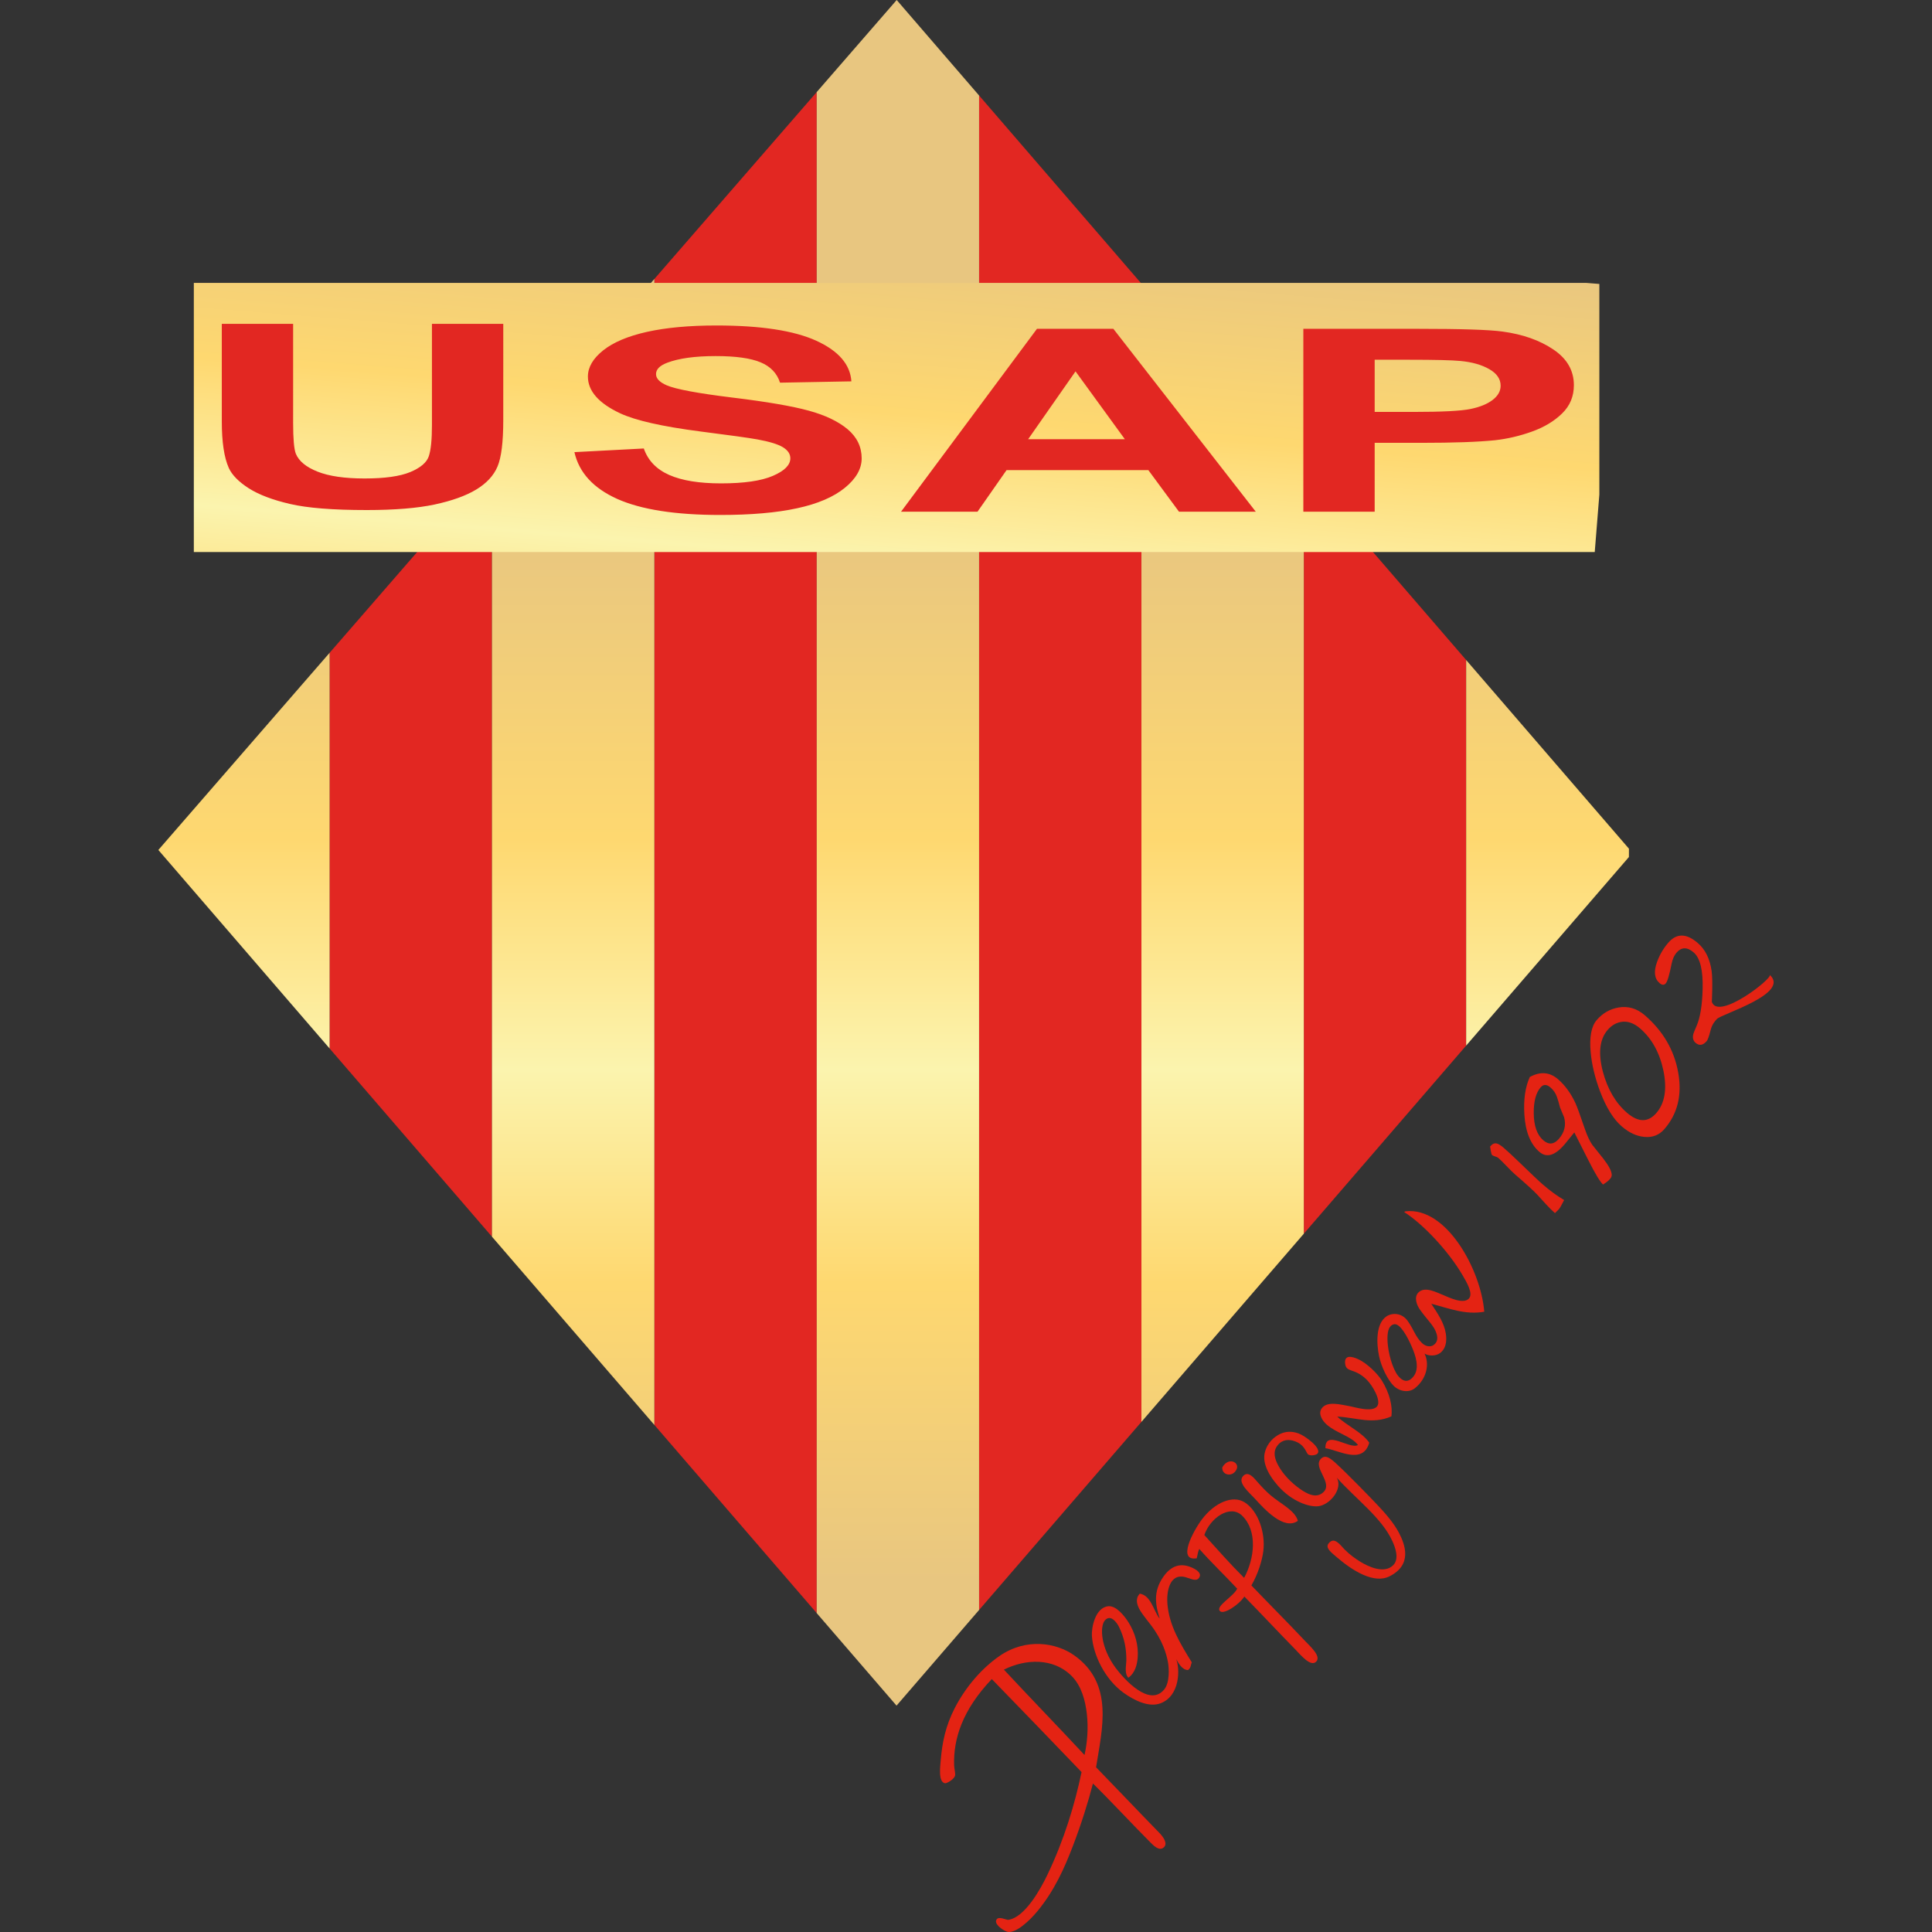 <?xml version="1.0" encoding="utf-8"?>
<!-- Generator: Adobe Illustrator 15.1.0, SVG Export Plug-In  -->
<!DOCTYPE svg PUBLIC "-//W3C//DTD SVG 1.1//EN" "http://www.w3.org/Graphics/SVG/1.1/DTD/svg11.dtd">
<svg version="1.1"
	 xmlns="http://www.w3.org/2000/svg" xmlns:xlink="http://www.w3.org/1999/xlink" xmlns:a="http://ns.adobe.com/AdobeSVGViewerExtensions/3.0/"
	 x="0px" y="0px" width="1000px" height="1000px" viewBox="-75.101 6.671 1000 1000"
	 overflow="visible" enable-background="new -75.101 6.671 1000 1000" xml:space="preserve">
<rect x="-75.101" y="6.671" width="1000" height="1000" fill="#333333" stroke="none"/>
<defs>
</defs>
<g>
	<defs>
		<polygon id="SVGID_1_" points="6.862,446.615 388.944,889.502 769.889,448.095 389.024,6.671 		"/>
	</defs>
	<clipPath id="SVGID_2_">
		<use xlink:href="#SVGID_1_"  overflow="visible"/>
	</clipPath>
	<rect x="95.508" clip-path="url(#SVGID_2_)" fill="#E22722" width="84.043" height="902.202"/>
	<rect x="263.598" clip-path="url(#SVGID_2_)" fill="#E22722" width="84.033" height="902.202"/>
	<rect x="431.678" clip-path="url(#SVGID_2_)" fill="#E22722" width="84.025" height="902.202"/>
	<rect x="599.757" clip-path="url(#SVGID_2_)" fill="#E22722" width="84.026" height="902.202"/>
</g>
<g>
	<defs>
		<path id="SVGID_3_" d="M683.784,547.87l86.105-99.774l-86.105-99.794V547.87z M6.862,446.615l88.646,102.753v-204.81
			L6.862,446.615z M515.704,742.624l84.047-97.38V250.898l-84.047-97.407V742.624z M179.544,247.816v398.966l84.047,97.423V151.07
			L179.544,247.816z M347.625,54.328v787.287l41.319,47.888l42.727-49.516V56.097L389.024,6.671L347.625,54.328z"/>
	</defs>
	<clipPath id="SVGID_4_">
		<use xlink:href="#SVGID_3_"  overflow="visible"/>
	</clipPath>
	<g clip-path="url(#SVGID_4_)">
		
			<linearGradient id="SVGID_5_" gradientUnits="userSpaceOnUse" x1="-217.222" y1="955.893" x2="-216.222" y2="955.893" gradientTransform="matrix(-2.075 545.785 545.785 2.075 -521775.938 116852.906)">
			<stop  offset="0" style="stop-color:#E8C680"/>
			<stop  offset="0.295" style="stop-color:#FED870"/>
			<stop  offset="0.431" style="stop-color:#FDE996"/>
			<stop  offset="0.514" style="stop-color:#FBF4AE"/>
			<stop  offset="0.716" style="stop-color:#FED870"/>
			<stop  offset="1" style="stop-color:#E8C680"/>
		</linearGradient>
		<polygon fill="url(#SVGID_5_)" points="769.704,7.85 766.336,893.568 -0.024,890.655 3.343,4.936 		"/>
	</g>
</g>
<g>
	<defs>
		<rect id="SVGID_6_" x="25.223" y="153.096" width="727.497" height="139.311"/>
	</defs>
	<clipPath id="SVGID_7_">
		<use xlink:href="#SVGID_6_"  overflow="visible"/>
	</clipPath>
	<g clip-path="url(#SVGID_7_)">
		
			<linearGradient id="SVGID_8_" gradientUnits="userSpaceOnUse" x1="-217.222" y1="955.893" x2="-216.222" y2="955.893" gradientTransform="matrix(-27.862 347.202 347.202 27.862 -337545.375 48904.656)">
			<stop  offset="0" style="stop-color:#E8C680"/>
			<stop  offset="0.295" style="stop-color:#FED870"/>
			<stop  offset="0.431" style="stop-color:#FDE996"/>
			<stop  offset="0.514" style="stop-color:#FBF4AE"/>
			<stop  offset="0.716" style="stop-color:#FED870"/>
			<stop  offset="1" style="stop-color:#E8C680"/>
		</linearGradient>
		<polygon fill="url(#SVGID_8_)" points="761.413,154.343 745.651,350.767 11.893,291.885 27.656,95.46 		"/>
	</g>
</g>
<path fill="#E22722" d="M148.474,226.728c0,7.495-0.545,12.862-1.621,16.076c-1.076,3.245-4.277,5.965-9.577,8.189
	c-5.334,2.226-13.211,3.334-23.672,3.334c-10.278,0-18.385-1.172-24.336-3.537c-5.938-2.348-9.694-5.457-11.271-9.325
	c-0.91-2.408-1.375-7.698-1.375-15.834V174.31H39.706v50.535c0,10.601,1.196,18.621,3.617,24.041
	c1.667,3.666,5.117,7.163,10.331,10.521c5.237,3.328,12.367,6.034,21.397,8.123c9,2.096,22.24,3.142,39.682,3.142
	c14.453,0,26.169-0.96,35.162-2.876c8.954-1.933,16.126-4.496,21.48-7.728c5.34-3.231,9.026-7.184,11.025-11.896
	c1.993-4.686,2.989-12.726,2.989-24.104V174.31h-36.916V226.728z M343.48,219.226c-8.595-2.368-21.839-4.632-39.745-6.808
	c-17.894-2.198-29.178-4.32-33.814-6.339c-3.653-1.597-5.466-3.517-5.466-5.769c0-2.467,1.926-4.427,5.818-5.895
	c6.031-2.291,14.393-3.44,25.027-3.44c10.334,0,18.085,1.073,23.247,3.222c5.154,2.135,8.528,5.652,10.096,10.544l36.929-0.681
	c-0.584-8.768-6.668-15.781-18.212-21.045c-11.557-5.25-28.773-7.874-51.661-7.874c-13.995,0-25.97,1.103-35.866,3.291
	c-9.896,2.205-17.468,5.4-22.729,9.591c-5.287,4.214-7.904,8.731-7.904,13.546c0,7.496,5.593,13.855,16.778,19.072
	c7.957,3.687,21.772,6.815,41.512,9.365c15.323,1.959,25.16,3.324,29.45,4.108c6.31,1.148,10.707,2.511,13.25,4.074
	c2.517,1.558,3.786,3.467,3.786,5.699c0,3.483-3.022,6.502-9.053,9.1c-6.031,2.6-14.984,3.885-26.866,3.885
	c-11.231,0-20.165-1.452-26.76-4.354c-6.615-2.919-11.006-7.488-13.165-13.705l-35.919,1.883c2.398,10.61,9.817,18.67,22.197,24.236
	c12.394,5.52,30.148,8.289,53.262,8.289c15.881,0,29.151-1.149,39.792-3.467c10.647-2.288,18.876-5.825,24.694-10.557
	c5.818-4.732,8.741-9.827,8.741-15.25c0-5.991-2.438-11.022-7.279-15.104C358.77,224.775,352.055,221.564,343.48,219.226
	 M461.633,176.867l-70.346,94.647h39.58l15.023-21.513h73.387l15.861,21.513h39.744l-73.711-94.647H461.633z M457.07,233.998
	l24.521-35.109l25.532,35.109H457.07z M728.936,187.581c-7.067-4.782-15.834-7.877-26.322-9.292
	c-6.821-0.953-21.434-1.422-43.896-1.422h-59.212v94.647h36.922V235.88h24.07c16.691,0,29.45-0.448,38.271-1.352
	c6.469-0.734,12.859-2.232,19.129-4.497c6.27-2.251,11.451-5.366,15.521-9.338c4.086-3.959,6.117-8.848,6.117-14.669
	C739.536,198.48,736.002,192.326,728.936,187.581 M697.447,213.709c-2.81,2.129-6.675,3.687-11.563,4.68
	c-4.929,0.993-14.666,1.491-29.225,1.491h-20.231v-27.009h17.854c13.323,0,22.177,0.209,26.607,0.647
	c5.991,0.564,10.946,1.976,14.864,4.228c3.912,2.238,5.872,5.101,5.872,8.571C701.625,209.133,700.223,211.581,697.447,213.709"/>
<path fill="#E42313" d="M734.489,627.809c-1.369,2.739-2.325,4.387-2.869,4.918l-1.873,1.856c-1.322-1.149-2.844-2.647-4.557-4.503
	l-4.543-4.979c-1.714-1.863-5.566-5.387-11.584-10.577c-1.01-0.877-2.457-2.298-4.33-4.271c-1.9-1.979-3.342-3.395-4.351-4.265
	c-0.266-0.232-0.777-0.481-1.587-0.733c-0.777-0.253-1.315-0.498-1.582-0.721c-0.258-0.239-0.484-1.02-0.717-2.368l-0.318-2.013
	l0.332-0.401c0.996-1.149,2.111-1.524,3.348-1.149c0.869,0.272,2.045,1.04,3.52,2.325c2.105,1.823,4.609,4.145,7.532,6.974
	c6.615,6.406,10.78,10.352,12.474,11.799C727.222,623.034,730.942,625.733,734.489,627.809"/>
<path fill="#E42313" d="M731.34,565.275c3.633,3.155,6.654,7.303,9.033,12.434c0.85,1.896,2.457,6.29,4.802,13.168
	c1.216,3.604,2.524,6.38,3.858,8.315c1.887,2.321,3.76,4.68,5.646,7.08c2.936,3.75,4.416,6.593,4.449,8.462
	c0.014,0.728-0.238,1.389-0.77,2.006c-0.559,0.661-0.977,1.083-1.223,1.259c-0.611,0.481-1.428,1.076-2.49,1.783
	c-1.469-1.285-4.025-5.482-7.632-12.616l-7.247-14.353l-4.363,5.366c-5.233,6.516-9.816,8.08-13.723,4.699
	c-4.596-3.966-7.186-10.358-7.757-19.192c-0.505-7.84,0.438-14.373,2.803-19.566C722.134,561.167,727.01,561.536,731.34,565.275
	 M727.409,569.533c-1.967-1.694-3.667-1.7-5.102-0.014c-2.404,2.773-3.6,7.236-3.547,13.37c0.066,6.529,1.714,11.209,4.928,13.979
	c2.857,2.467,5.566,2.201,8.104-0.754c2.869-3.321,3.773-7.021,2.697-11.102c-0.506-1.13-1.216-2.816-2.112-5.068
	c-0.545-2.169-1.063-3.949-1.567-5.4C730.131,572.551,728.989,570.887,727.409,569.533"/>
<path fill="#E42313" d="M776.193,532.119c9.505,8.21,15.283,18.112,17.342,29.703c2.086,11.576-0.292,21.33-7.134,29.237
	c-2.703,3.139-6.176,4.49-10.44,4.062c-3.985-0.362-7.878-2.175-11.624-5.413c-4.33-3.736-8.082-9.787-11.264-18.172
	c-2.67-7.157-4.277-13.926-4.85-20.285c-0.703-7.84,0.346-13.383,3.136-16.614c3.042-3.53,6.802-5.692,11.251-6.482
	C767.605,527.291,772.127,528.625,776.193,532.119 M773.834,539.01c-3.015-2.598-6.01-3.753-8.999-3.497
	c-2.995,0.272-5.599,1.681-7.817,4.237c-4.158,4.835-4.982,12.019-2.478,21.616c2.45,9.105,6.595,16.199,12.467,21.261
	c5.845,5.061,10.933,5.101,15.249,0.093c4.344-5.038,5.566-12.314,3.641-21.825C783.93,551.549,779.906,544.26,773.834,539.01"/>
<path fill="#E42313" d="M803.71,494.805c3.853,3.331,6.236,8.156,7.126,14.479c0.685,4.763,0.107,15.918,0.107,15.918
	c3.188,10.049,31.781-12.298,29.961-13.952c10.812,9.707-24.92,20.235-27.312,22.825c-1.069,1.149-2.524,2.757-3.308,5.871
	c-0.783,3.092-1.447,4.949-1.986,5.57c-1.932,2.265-3.858,2.557-5.765,0.923c-1.321-1.149-1.7-2.747-1.109-4.779
	c0.08-0.321,0.624-1.653,1.647-4.021c1.846-4.257,2.883-10.581,3.108-18.939c0.259-9.816-1.288-16.153-4.597-19.019
	c-3.373-2.923-6.35-2.876-8.953,0.129c-1.182,1.375-2.032,3.308-2.53,5.802c-1.122,5.672-2.118,9.007-2.982,10.033
	c-0.876,1.013-1.959,0.986-3.222-0.123c-2.703-2.332-3.128-5.978-1.301-10.963c1.334-3.699,3.281-7.027,5.852-9.979
	C792.725,489.627,797.799,489.704,803.71,494.805"/>
<path fill-rule="evenodd" clip-rule="evenodd" fill="#E42313" d="M490.604,929.813c-2.496,9.71-6.037,21.008-10.434,32.492
	c-4.344,11.337-9.479,22.874-18.226,33.515c-4.489,5.46-11.205,11.391-15.329,10.812c-1.794-0.259-8.063-4.244-5.652-6.741
	c1.262-1.295,5.008,0.617,5.824,0.484c8.529-1.188,16.711-15.881,20.318-23.472c8.668-18.119,14.153-36.478,17.613-53.009
	c-15.429-16.067-30.864-32.114-46.467-48.141c-15.156,15.934-19.958,30.924-19.493,44.713c0.04,1.859,0.93,4.463,0.345,5.666
	c-0.936,1.866-4.257,3.666-5.061,3.547c-3.64-0.639-2.465-8.781-2.219-11.963c0.744-8.96,2.432-17.561,7.254-26.959
	c5.572-10.84,13.975-20.59,23.113-26.913c13.908-9.624,29.523-6.874,38.669-0.405c20.829,14.712,14.46,38.251,11.371,57.964
	c9.551,9.81,22.755,23.725,32.758,33.96c2.338,2.411,4.331,5.566,2.364,7.439c-2.431,2.331-5.513-1.023-7.08-2.578
	C510.75,950.695,500.355,939.397,490.604,929.813 M487.457,893.846c-0.79-7.094-2.862-14.685-7.938-19.739
	c-9.511-9.491-23.845-8.813-35.003-3.234c13.749,14.758,27.977,29.417,41.725,44.182
	C487.635,908.983,488.299,901.219,487.457,893.846"/>
<path fill-rule="evenodd" clip-rule="evenodd" fill="#E42313" d="M525.123,844.365c-1.966-6.43-3.72-13.669,2.06-21.772
	c4.795-6.729,10.387-6.808,15.688-4.031c1.986,1.035,4.251,2.803,2.523,4.961c-1.487,1.847-4.064,0.246-6.96-0.524
	c-8.376-2.186-9.764,7.903-9.299,13.722c0.917,11.338,6.628,20.617,12.612,30.36c-0.537,1.335-0.365,2.85-1.919,4.019
	c-3.102-0.053-4.929-3.6-6.15-5.659c1.999,4.868,2.126,18.956-8.063,22.849c-5.857,2.225-13.244-1.223-18.982-5.307
	c-9.803-6.975-15.974-19.793-16.578-29.677c-0.239-4.031,1.654-14.585,8.516-15.249c4.17-0.379,8.514,5.233,10.547,8.508
	c3.254,5.287,5.181,11.623,4.629,18.278c-0.285,3.161-1.188,7.658-4.828,10.209c-2.139-2.292-1.076-6.104-1.023-9
	c0.014-6.098-0.982-11.57-3.858-17.396c-1.122-2.251-4.351-6.635-7.247-3.281c-2.623,2.996-2.404,13.941,5.673,24.741
	c4.091,5.46,17.375,20.478,25.066,10.973c2.829-3.487,2.511-10.78,1.899-14.087c-0.77-4.139-2.656-11.146-8.946-19.361
	c-2.909-3.826-6.25-7.559-6.974-10.999c-0.393-1.873-0.074-3.613,1.334-5.095c5.806,0.917,7.167,8.874,10.123,12.699
	C525.03,844.272,525.069,844.325,525.123,844.365"/>
<path fill-rule="evenodd" clip-rule="evenodd" fill="#E42313" d="M557.561,766.169c3.188-5.606,9.073-2.624,7.387,1.029
	C562.942,771.509,557.176,770.274,557.561,766.169"/>
<path fill-rule="evenodd" clip-rule="evenodd" fill="#E42313" d="M572.612,827.288c9,9.393,18.558,18.937,27.85,28.807
	c2.518,2.684,8.475,7.851,5.68,10.653c-2.896,2.883-7.984-3.454-10.848-6.39c-8.654-8.847-17.66-18.458-26.334-27.331
	c-2.432,3.965-10.521,9.491-12.547,7.604c-2.689-2.537,6.9-7.498,8.854-11.663c-5.898-6.362-13.629-13.749-19.62-20.583
	c-0.558,1.183-0.817,2.438-1.315,4.849c-10.301,1.7-1.84-14.141,2.724-20.191c6.608-8.728,15.907-12.593,21.984-8.82
	c7.227,4.503,10.933,16.1,9.751,25.319C578.192,814.29,576.073,821.364,572.612,827.288 M567.75,791.116
	c-6.178-5.924-16.452,1.196-19.488,10.083c6.815,7.505,13.191,14.805,20.59,22.177C574.272,813.386,575.933,798.973,567.75,791.116"
	/>
<path fill-rule="evenodd" clip-rule="evenodd" fill="#E42313" d="M596.676,793.866c-7.207,5.095-17.276-5.99-22.496-11.742
	c-2.551-2.803-8.795-7.904-6.012-11.271c2.697-3.274,5.865,0.903,7.565,2.855c2.046,2.318,4.45,4.908,6.821,6.914
	C587.981,785.206,595.202,788.486,596.676,793.866"/>
<path fill-rule="evenodd" clip-rule="evenodd" fill="#E42313" d="M602.196,759.621c-1.289-0.604-1.555-4.922-6.922-6.901
	c-3.141-1.182-6.582-1.122-9.092,2.06c-2.611,3.287-1.488,7,0.324,10.381c2.458,4.569,6.695,8.913,11.066,12.028
	c3.865,2.764,8.535,5.24,12.207,1.939c5.473-4.915-5.845-13.012-1.049-17.515c2.377-2.251,5.061,0.087,8.083,2.876
	c5.864,5.394,16.943,16.798,21.021,21.121c3.759,3.979,8.468,9.239,11.212,14.526c3.068,5.944,7.086,16.458-5.008,22.47
	c-7.957,3.965-18.903-2.816-27.014-9.744c-3.247-2.783-6.223-4.988-4.463-7.279c2.942-3.832,6.018,0.75,8.217,3.016
	c2.789,2.829,5.831,4.947,7.982,6.27c4.65,2.909,12.779,6.535,17.309,1.887c3.223-3.288,0.971-9.26-0.465-12.374
	c-5.486-12.042-18.477-21.421-28.759-32.817c3.215,5.691-3.507,14.008-9.598,14.725c-4.655,0.551-13.716-2.438-20.849-10.554
	c-6.045-6.895-7.864-12.687-6.881-17.003c1.229-5.314,4.941-8.43,8.01-9.87c3.068-1.429,6.157-1.401,9.392-0.292
	c3.308,1.142,12.579,7.844,9.804,10.594C606.287,759.607,603.922,760.43,602.196,759.621"/>
<path fill-rule="evenodd" clip-rule="evenodd" fill="#E42313" d="M668.475,697.047c-1.189-4.135-4.684-6.957-8.654-12.57
	c-1.648-2.331-3.215-6.445-0.664-8.91c3.42-3.271,9.49,0.166,13.084,1.564c2.244,0.88,9.856,4.775,12.898,1.744
	c2.537-2.564-1.248-8.808-3.374-12.414c-7.015-11.936-19.833-25.881-30.048-32.43c0.205-0.195,0.412-0.365,0.736-0.389
	c21.168-2.414,39.002,30.364,40.695,51.977c-9.77,1.771-18.478-1.81-27.418-4.128c3.255,4.985,6.662,9.87,7.506,15.356
	c0.332,2.145,0.877,7.137-2.843,10.075c-2.271,1.794-6.097,1.674-8.156,0.372c2.684,5.453,1.116,12.972-4.915,17.854
	c-3.308,2.697-8.236,1.667-11.145-1.256c-3.122-3.168-6.357-9.889-7.486-15.315c-1.328-6.506-1.779-16.701,3.812-20.53
	c2.744-1.869,7.857-2.136,11.059,2.395c3.275,4.633,3.879,8.033,7.413,11.434c2.006,1.939,4.503,1.986,5.897,1.02
	C669.199,701.278,669.045,699,668.475,697.047 M643.043,699.468c-0.014,4.51,1.395,12.431,4.502,17.856
	c1.037,1.793,4.883,7.12,9.061,1.688c3.281-4.284,0.85-11.039-0.891-15.084c-2.298-5.37-6.15-12.41-9.245-11.832
	C644.059,692.557,643.043,695.217,643.043,699.468"/>
<path fill-rule="evenodd" clip-rule="evenodd" fill="#E42313" d="M621.145,712.516c-0.564-4.809,3.593-3.779,6.754-2.324
	c4.783,2.178,10.229,7.771,12.262,11.071c3.998,6.503,5.632,13.251,4.928,18.524c-9.977,4.344-18.318,0.552-28.029,0.106
	c5.049,4.796,12.926,8.13,16.565,13.522c-3.301,11.624-16.021,3.819-22.688,2.85c-0.239-10.035,12.713,0.884,16.844-1.674
	c-3.428-4.529-11.025-6.023-16.246-10.613c-2.172-1.926-4.609-5.566-2.444-8.449c2.883-3.832,9.856-1.779,13.835-1.135
	c2.498,0.371,12.287,3.652,14.832,0.105c2.111-2.976-2.432-10.699-5.46-13.709C625.987,714.529,621.702,717.332,621.145,712.516"/>
</svg>

